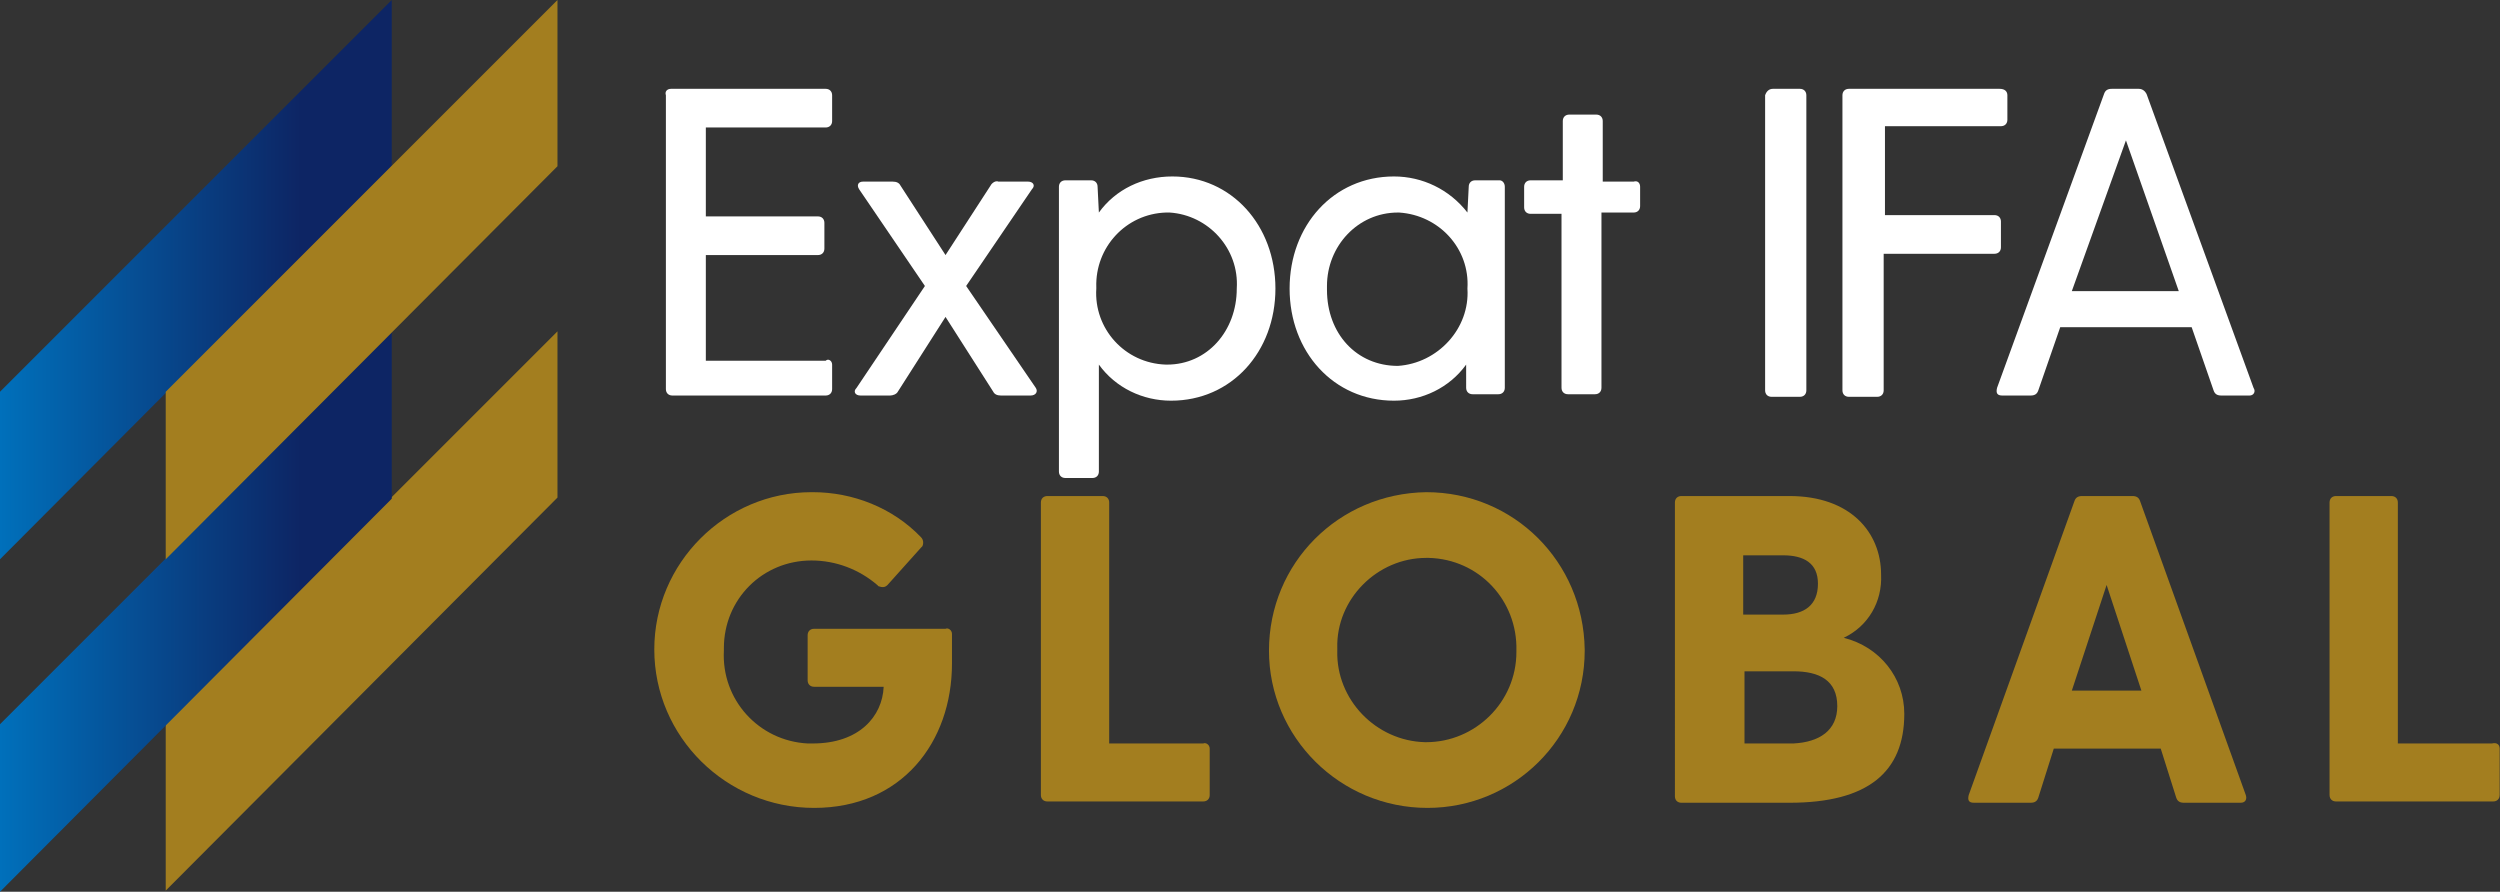 <?xml version="1.0" encoding="utf-8"?>
<!-- Generator: Adobe Illustrator 25.1.0, SVG Export Plug-In . SVG Version: 6.00 Build 0)  -->
<svg version="1.1" id="Layer_1" xmlns="http://www.w3.org/2000/svg" xmlns:xlink="http://www.w3.org/1999/xlink" x="0px" y="0px"
	 viewBox="0 0 194 69.2" style="enable-background:new 0 0 194 69.2;" xml:space="preserve">
<rect x="0" y="0" width="194" height="69.2" fill="#333333" stroke="none"/>
<style type="text/css">
	.st0{fill:#A37E1F;}
	.st1{fill:#FFFFFF;}
	.st2{fill:url(#Path_3939_1_);}
	.st3{fill:url(#Path_3940_1_);}
</style>
<g id="Group_788" transform="translate(-228.351 140.264)">
	<g id="Group_783" transform="translate(241.211 -114.552)">
		<path id="Path_3924" class="st0" d="M30.4,0v12.9L0,43.4V30.4L30.4,0z"/>
	</g>
	<g id="Group_785" transform="translate(279.124 -133.371)">
		<g id="Group_784" transform="translate(0 0)">
			<path id="Path_3925" class="st1" d="M13.8,21.4v1.9c0,0.3-0.2,0.5-0.5,0.5c0,0,0,0-0.1,0H1.4c-0.3,0-0.5-0.2-0.5-0.5
				c0,0,0,0,0-0.1V0.5C0.8,0.2,1,0,1.3,0c0,0,0,0,0.1,0h11.9c0.3,0,0.5,0.2,0.5,0.5c0,0,0,0,0,0.1v1.9c0,0.3-0.2,0.5-0.5,0.5
				c0,0,0,0-0.1,0H4v6.9h8.7c0.3,0,0.5,0.2,0.5,0.5c0,0,0,0,0,0.1v1.9c0,0.3-0.2,0.5-0.5,0.5c0,0,0,0-0.1,0H4v8.2h9.3
				C13.5,20.9,13.8,21.1,13.8,21.4C13.8,21.4,13.8,21.4,13.8,21.4z"/>
			<path id="Path_3926" class="st1" d="M29.2,23.8h-2.3c-0.3,0-0.5-0.1-0.6-0.3l-3.7-5.8l-3.7,5.8c-0.1,0.2-0.4,0.3-0.6,0.3H16
				c-0.4,0-0.6-0.3-0.3-0.6l5.3-7.9l-5.1-7.5c-0.2-0.3-0.1-0.6,0.3-0.6h2.3c0.3,0,0.5,0.1,0.6,0.3l3.5,5.4l3.5-5.4
				c0.1-0.2,0.4-0.4,0.6-0.3H29c0.4,0,0.6,0.3,0.3,0.6l-5.1,7.5l5.4,7.9C29.8,23.5,29.6,23.8,29.2,23.8z"/>
			<path id="Path_3927" class="st1" d="M48.2,15.5c0,4.9-3.4,8.7-8.1,8.7c-2.2,0-4.3-1-5.6-2.8v8.3c0,0.3-0.2,0.5-0.5,0.5
				c0,0,0,0-0.1,0h-2c-0.3,0-0.5-0.2-0.5-0.5c0,0,0,0,0-0.1V7.6c0-0.3,0.2-0.5,0.5-0.5c0,0,0,0,0.1,0h1.9c0.3,0,0.5,0.2,0.5,0.5
				c0,0,0,0,0,0l0.1,2c1.3-1.8,3.4-2.8,5.7-2.8C44.8,6.8,48.2,10.6,48.2,15.5z M45.2,15.5c0.2-3.1-2.2-5.7-5.2-5.9
				c-0.1,0-0.2,0-0.3,0c-3.1,0.1-5.5,2.7-5.4,5.8c0,0,0,0.1,0,0.1c-0.2,3.1,2.2,5.8,5.4,5.9c0,0,0,0,0.1,0
				C42.9,21.4,45.2,18.8,45.2,15.5L45.2,15.5z"/>
			<path id="Path_3928" class="st1" d="M66,7.6v15.6c0,0.3-0.2,0.5-0.5,0.5c0,0,0,0-0.1,0h-1.9c-0.3,0-0.5-0.2-0.5-0.5c0,0,0,0,0,0
				L63,21.4c-1.3,1.8-3.4,2.8-5.6,2.8c-4.7,0-8.1-3.8-8.1-8.7s3.4-8.7,8.1-8.7c2.2,0,4.3,1,5.7,2.8l0.1-2c0-0.3,0.2-0.5,0.5-0.5
				c0,0,0,0,0,0h1.9C65.8,7.1,66,7.3,66,7.6C66,7.6,66,7.6,66,7.6z M63.1,15.5c0.2-3.1-2.2-5.7-5.3-5.9c0,0-0.1,0-0.1,0
				c-3.1,0-5.5,2.6-5.5,5.7c0,0.1,0,0.2,0,0.3c0,3.4,2.3,5.9,5.5,5.9C60.8,21.3,63.3,18.6,63.1,15.5C63.1,15.5,63.1,15.5,63.1,15.5
				L63.1,15.5z"/>
			<path id="Path_3929" class="st1" d="M76.5,7.6v1.5c0,0.3-0.2,0.5-0.5,0.5c0,0,0,0-0.1,0h-2.4v13.6c0,0.3-0.2,0.5-0.5,0.5
				c0,0,0,0-0.1,0h-2c-0.3,0-0.5-0.2-0.5-0.5c0,0,0,0,0-0.1V9.7h-2.4c-0.3,0-0.5-0.2-0.5-0.5c0,0,0,0,0-0.1V7.6
				c0-0.3,0.2-0.5,0.5-0.5c0,0,0,0,0.1,0h2.4V2.5c0-0.3,0.2-0.5,0.5-0.5c0,0,0,0,0.1,0h2c0.3,0,0.5,0.2,0.5,0.5c0,0,0,0,0,0.1v4.6
				H76C76.3,7.1,76.5,7.3,76.5,7.6C76.5,7.6,76.5,7.6,76.5,7.6z"/>
			<path id="Path_3930" class="st1" d="M86.8,0h2.1c0.3,0,0.5,0.2,0.5,0.5c0,0,0,0,0,0.1v22.8c0,0.3-0.2,0.5-0.5,0.5c0,0,0,0-0.1,0
				h-2.1c-0.3,0-0.5-0.2-0.5-0.5c0,0,0,0,0-0.1V0.5C86.3,0.2,86.5,0,86.8,0C86.8,0,86.8,0,86.8,0z"/>
			<path id="Path_3931" class="st1" d="M105,0.5v1.9c0,0.3-0.2,0.5-0.5,0.5c0,0,0,0-0.1,0h-8.9v6.9h8.5c0.3,0,0.5,0.2,0.5,0.5
				c0,0,0,0,0,0.1v1.9c0,0.3-0.2,0.5-0.5,0.5c0,0,0,0-0.1,0h-8.5v10.6c0,0.3-0.2,0.5-0.5,0.5c0,0,0,0-0.1,0h-2.1
				c-0.3,0-0.5-0.2-0.5-0.5c0,0,0,0,0-0.1V0.5c0-0.3,0.2-0.5,0.5-0.5c0,0,0,0,0.1,0h11.6C104.8,0,105,0.2,105,0.5
				C105,0.5,105,0.5,105,0.5z"/>
			<path id="Path_3932" class="st1" d="M123.8,23.8h-2.2c-0.3,0-0.5-0.1-0.6-0.4l-1.7-4.9h-10.2l-1.7,4.9c-0.1,0.3-0.3,0.4-0.6,0.4
				h-2.2c-0.4,0-0.5-0.2-0.4-0.6l8.3-22.8c0.1-0.3,0.3-0.4,0.6-0.4h2.1c0.3,0,0.5,0.2,0.6,0.4l8.3,22.8
				C124.3,23.5,124.1,23.8,123.8,23.8z M118.3,15.7L114.2,4L110,15.7L118.3,15.7z"/>
			<path id="Path_3933" class="st0" d="M23.1,42.3v2.3c0,6.1-3.9,11.2-10.7,11.2C5.6,55.8,0,50.3,0,43.5c0,0,0,0,0,0
				c0-6.7,5.5-12.2,12.2-12.2c0,0,0.1,0,0.1,0c3.1,0,6.2,1.2,8.4,3.5c0.2,0.2,0.2,0.5,0.1,0.7c0,0,0,0-0.1,0.1l-2.6,2.9
				c-0.2,0.2-0.4,0.2-0.7,0.1c0,0,0,0-0.1-0.1c-1.4-1.2-3.2-1.9-5.1-1.9c-3.8,0-6.8,3-6.8,6.8c0,0.1,0,0.1,0,0.2
				c-0.2,3.8,2.7,7,6.5,7.2c0.1,0,0.3,0,0.4,0c3.6,0,5.4-2.1,5.5-4.4h-5.4c-0.3,0-0.5-0.2-0.5-0.5c0,0,0,0,0-0.1v-3.4
				c0-0.3,0.2-0.5,0.5-0.5c0,0,0,0,0.1,0h10.1C22.8,41.8,23.1,42,23.1,42.3C23.1,42.2,23.1,42.3,23.1,42.3z"/>
			<path id="Path_3934" class="st0" d="M43.1,51.2v3.6c0,0.3-0.2,0.5-0.5,0.5c0,0,0,0-0.1,0H30.5c-0.3,0-0.5-0.2-0.5-0.5
				c0,0,0,0,0-0.1V32.1c0-0.3,0.2-0.5,0.5-0.5c0,0,0,0,0.1,0h4.2c0.3,0,0.5,0.2,0.5,0.5c0,0,0,0,0,0.1v18.6h7.3
				C42.8,50.7,43.1,50.9,43.1,51.2C43.1,51.2,43.1,51.2,43.1,51.2z"/>
			<path id="Path_3935" class="st0" d="M47.7,43.6c0-6.8,5.4-12.2,12.2-12.3c0,0,0,0,0,0c6.8,0,12.2,5.4,12.3,12.2c0,0,0,0,0,0.1
				c0,6.8-5.5,12.2-12.2,12.2c0,0,0,0,0,0C53.2,55.8,47.7,50.3,47.7,43.6C47.7,43.6,47.7,43.6,47.7,43.6z M66.9,43.6
				c0.1-3.9-2.9-7.1-6.8-7.2c-0.1,0-0.1,0-0.2,0c-3.8,0-7,3.2-6.9,7c0,0.1,0,0.1,0,0.2c-0.1,3.8,3,7,6.8,7.1c0,0,0.1,0,0.1,0
				c3.8,0,7-3.1,7-7C66.9,43.7,66.9,43.6,66.9,43.6z"/>
			<path id="Path_3936" class="st0" d="M97,48.5c0,4.5-2.8,6.9-8.9,6.9h-8.4c-0.3,0-0.5-0.2-0.5-0.5c0,0,0,0,0-0.1V32.1
				c0-0.3,0.2-0.5,0.5-0.5c0,0,0,0,0.1,0h8.3c4.7,0,7.1,2.8,7.1,6.1c0.1,2.1-1,4-2.9,4.9C95.1,43.3,97,45.7,97,48.5z M87.6,36.2
				h-3.1v4.6h3.1c1.6,0,2.7-0.7,2.7-2.4C90.3,36.8,89.2,36.2,87.6,36.2L87.6,36.2z M91.8,47.9c0-2-1.4-2.7-3.4-2.7h-3.8v5.6h3.8
				C90.4,50.7,91.8,49.8,91.8,47.9L91.8,47.9z"/>
			<path id="Path_3937" class="st0" d="M123.1,55.4h-4.4c-0.3,0-0.5-0.1-0.6-0.4l-1.2-3.8h-8.3l-1.2,3.8c-0.1,0.3-0.3,0.4-0.6,0.4
				h-4.4c-0.4,0-0.5-0.2-0.4-0.6l8.2-22.8c0.1-0.3,0.3-0.4,0.6-0.4h3.9c0.3,0,0.5,0.1,0.6,0.4l8.2,22.8
				C123.6,55.1,123.5,55.4,123.1,55.4z M115.4,46.7l-2.7-8.2l-2.7,8.2H115.4z"/>
			<path id="Path_3938" class="st0" d="M143.2,51.2v3.6c0,0.3-0.2,0.5-0.5,0.5c0,0,0,0-0.1,0h-12.1c-0.3,0-0.5-0.2-0.5-0.5
				c0,0,0,0,0-0.1V32.1c0-0.3,0.2-0.5,0.5-0.5c0,0,0,0,0.1,0h4.2c0.3,0,0.5,0.2,0.5,0.5c0,0,0,0,0,0.1v18.6h7.3
				C143,50.7,143.2,50.9,143.2,51.2C143.2,51.2,143.2,51.2,143.2,51.2z"/>
		</g>
	</g>
	<g id="Group_786" transform="translate(228.351 -140.264)">
		
			<linearGradient id="Path_3939_1_" gradientUnits="userSpaceOnUse" x1="-201.167" y1="528.712" x2="-200.167" y2="528.712" gradientTransform="matrix(30.44 0 0 -43.38 6123.52 22957.203)">
			<stop  offset="0" style="stop-color:#0070BB"/>
			<stop  offset="0.767" style="stop-color:#0D2564"/>
		</linearGradient>
		<path id="Path_3939" class="st2" d="M30.4,0v12.9L0,43.4V30.4L30.4,0z"/>
		
			<linearGradient id="Path_3940_1_" gradientUnits="userSpaceOnUse" x1="-201.167" y1="528.712" x2="-200.167" y2="528.712" gradientTransform="matrix(30.44 0 0 -43.38 6123.52 22982.998)">
			<stop  offset="0" style="stop-color:#0070BB"/>
			<stop  offset="0.767" style="stop-color:#0D2564"/>
		</linearGradient>
		<path id="Path_3940" class="st3" d="M30.4,25.8v12.9L0,69.2V56.2L30.4,25.8z"/>
	</g>
	<g id="Group_787" transform="translate(241.211 -140.264)">
		<path id="Path_3941" class="st0" d="M30.4,0v12.9L0,43.4V30.4L30.4,0z"/>
	</g>
</g>
</svg>
